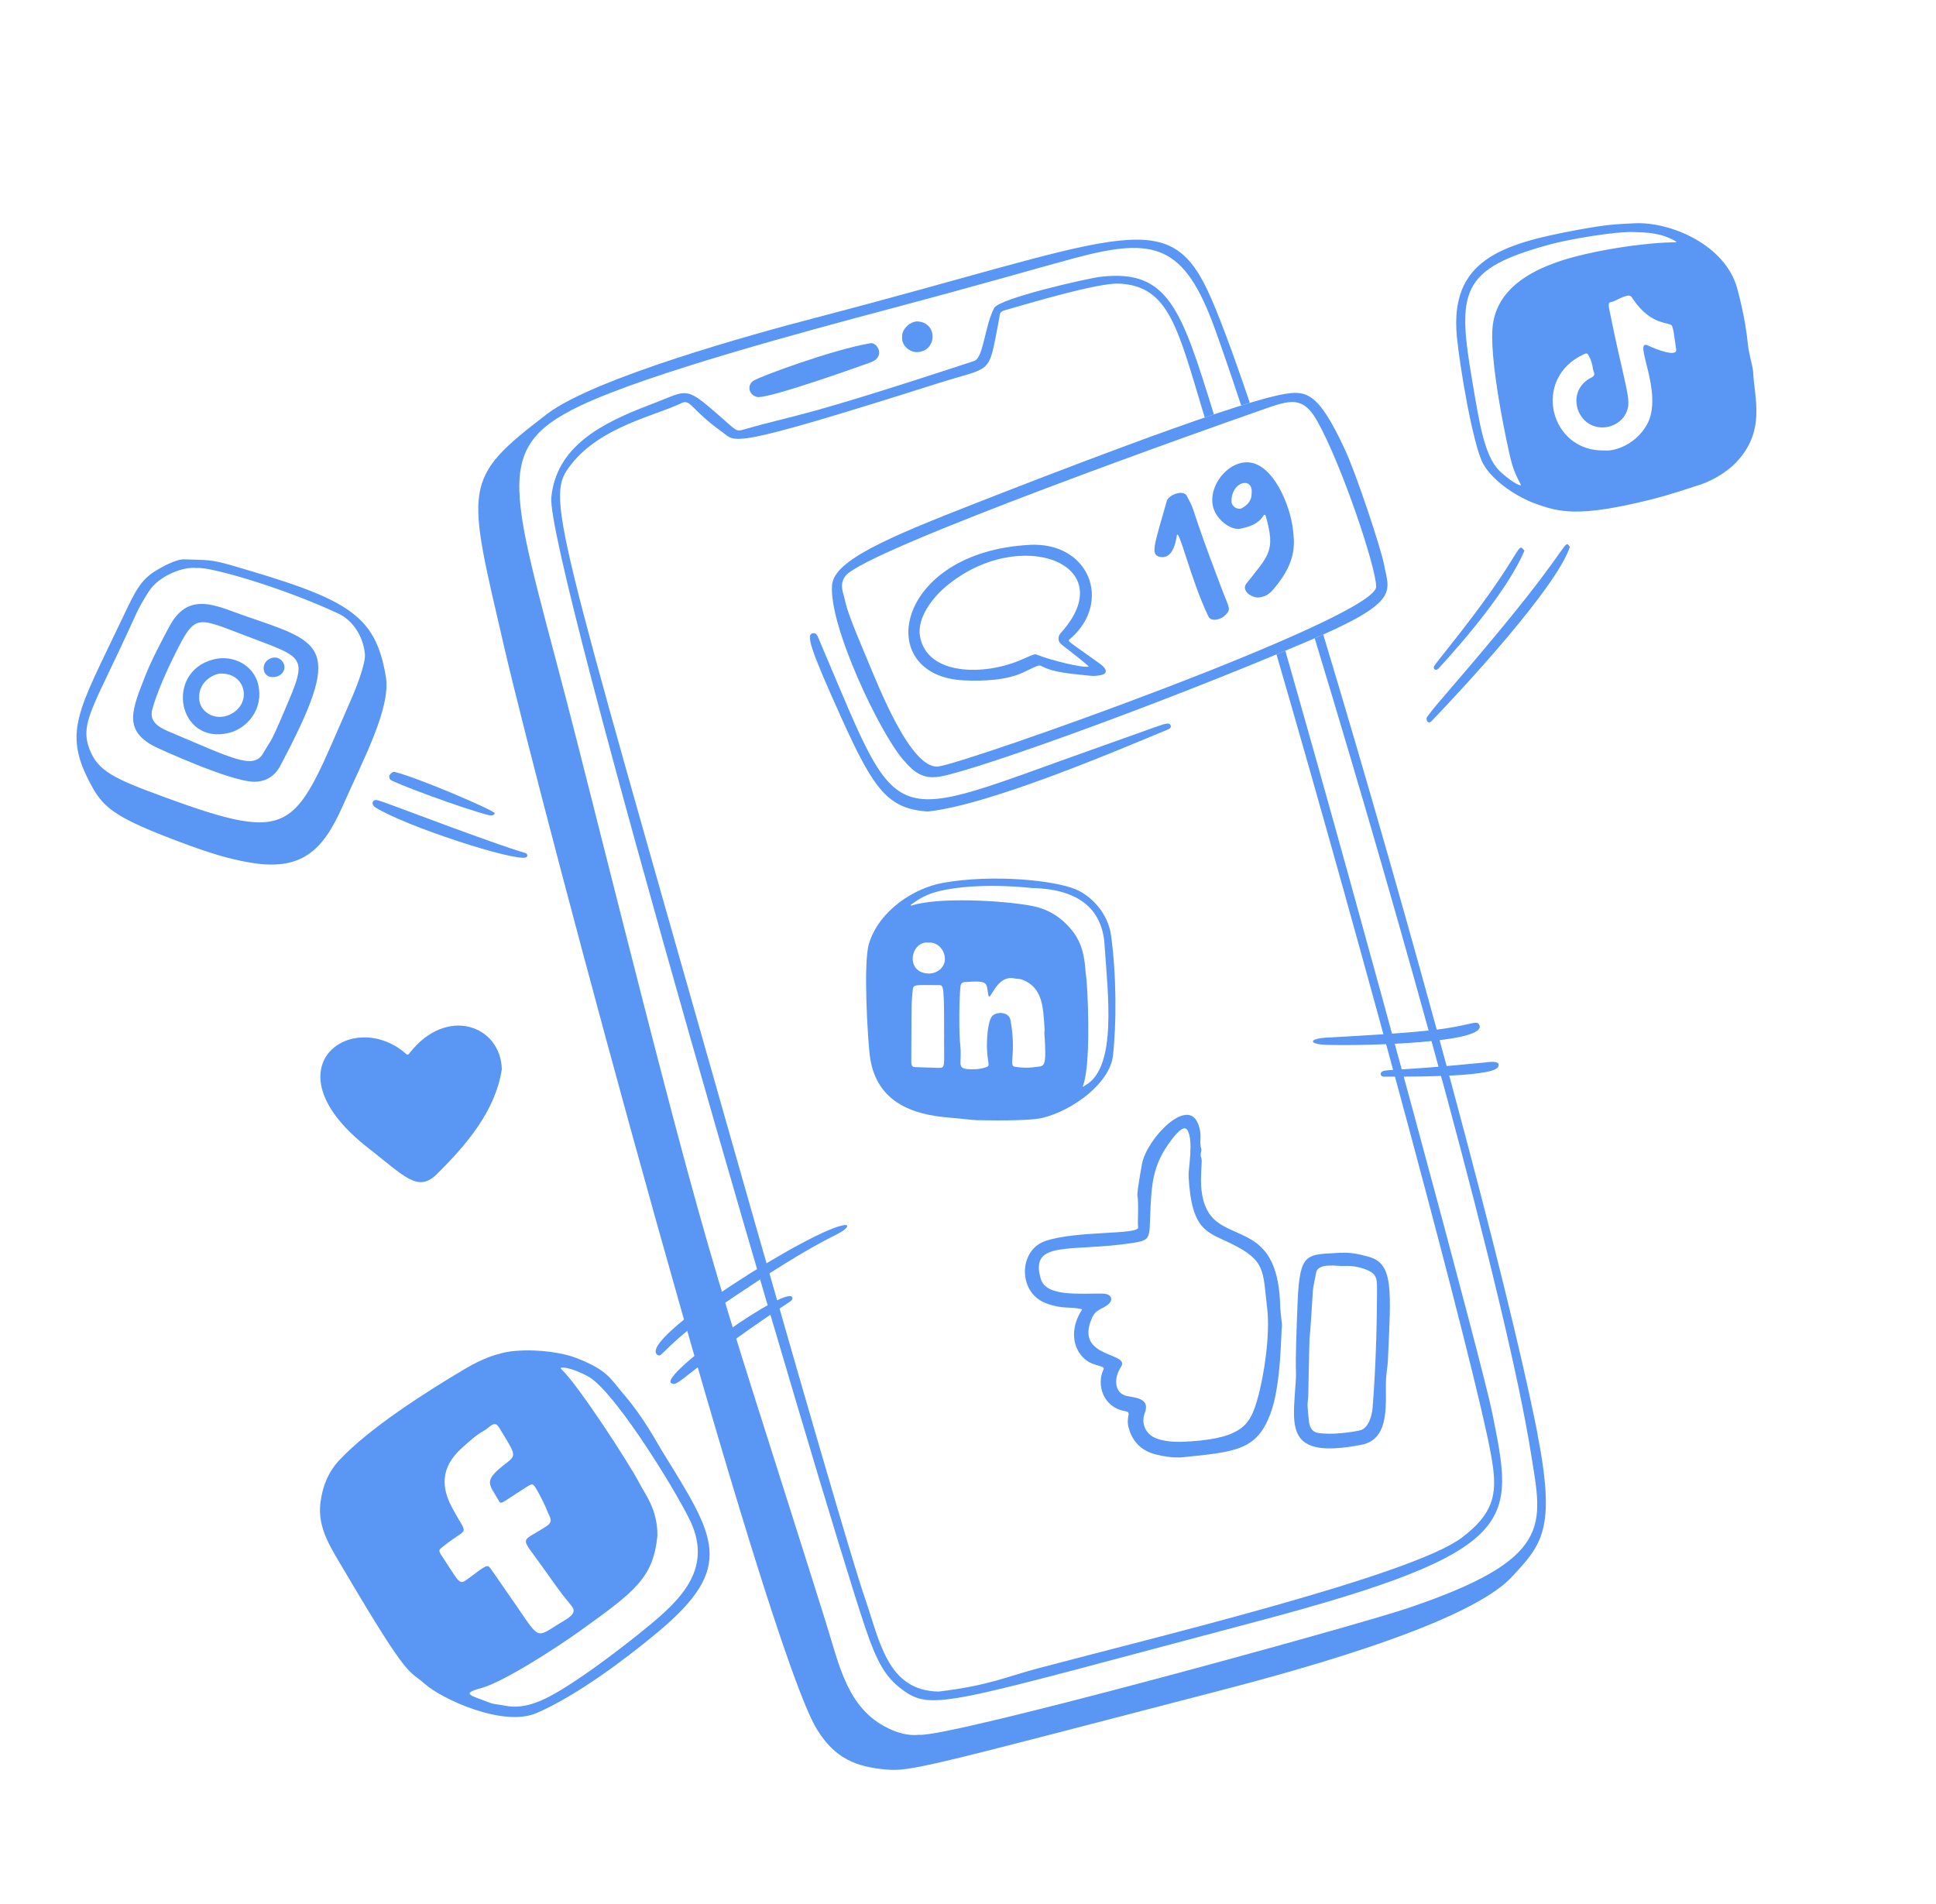 <svg width="607" height="597" viewBox="0 0 607 597" fill="none" xmlns="http://www.w3.org/2000/svg">
<g clip-path="url(#clip0_484_291)">
<path d="M482.109 449.856C472.752 401.745 441.45 286.987 414.88 198.965C414.025 199.347 413.126 199.745 412.198 200.142C439.535 289.99 472.354 407.486 480.046 455.98C483.568 478.152 487.429 488.796 441.17 504.342C423.899 510.142 296.956 545.019 288.158 543.988C284.739 544.342 281.541 543.414 278.505 541.957C265.566 535.714 263.164 522.156 258.817 508.346C219.632 383.651 225.57 409.4 181.36 234.238C161.347 154.975 152.107 141.416 181.964 127.21C203.318 117.052 253.659 103.581 278.859 96.882C309.202 88.815 327.152 83.53 337.114 80.88C362.048 74.24 371.377 76.581 381.029 103.448C383.358 109.926 386.099 117.92 389.149 127.151C390.078 126.856 390.992 126.577 391.861 126.312C386.364 110.073 381.766 97.736 378.583 91.008C365.644 63.699 350.347 74.976 254.941 99.842C236.859 104.553 186.415 118.465 171.56 129.786C144.562 150.382 146.36 152.105 158.046 202.748C169.792 253.701 240.101 516.679 256.253 542.472C261.882 551.467 268.425 554.029 277.739 554.868C285.446 555.56 290.589 554.014 379.394 530.93C398.817 525.88 459.312 510.275 473.975 494.508C483.421 484.335 487.886 479.712 482.08 449.856H482.109Z" fill="#5A96F4"/>
<path d="M467.829 442.878C465.103 429.069 427.657 290.138 402.987 204.044L400.217 205.192C427.347 298.367 462.554 428.98 467.446 455.98C469.48 467.198 469.362 473.823 458.368 482.141C442.585 494.081 362.034 513.425 325.309 523.186C315.406 525.821 310.086 528.53 294.333 530.429C278.225 530.223 275.853 514.618 271.21 501.236C265.478 484.659 234.309 375.113 229.52 358.241C173.004 159.112 171.044 156.006 178.987 145.745C188.257 133.761 205.499 130.375 213.575 126.444C216.596 124.972 216.33 128.24 226.543 135.557C230.846 138.634 227.84 141.21 293.994 120.217C311.604 114.637 309.747 118.097 313.225 100.18C313.638 98.06 313.225 97.781 315.613 97.118C321.817 95.381 344.04 88.623 350.878 88.933C366.661 89.669 369.284 103.036 377.728 130.934C378.701 130.596 379.659 130.272 380.602 129.963C370.36 96.882 366.352 84.354 345.16 86.783C340.798 87.284 313.255 93.599 311.707 96.573C308.701 102.33 308.362 112.237 305.429 113.194C248.575 131.877 250.638 129.654 232.806 134.791C230.389 135.483 230.537 134.497 221.886 127.239C214.592 121.129 214.223 122.999 204.128 126.797C188.463 132.686 174.478 139.988 172.857 155.932C171.015 174.055 257.196 468.42 271.196 510.113C274.895 521.125 277.592 525.895 282.808 529.767C292.328 536.833 296.735 534.213 393.57 508.582C478.072 486.219 474.594 477.092 467.844 442.907L467.829 442.878Z" fill="#5A96F4"/>
<path d="M272.905 107.615C275.057 107.247 277.783 111.884 272.949 113.636C269.914 114.74 240.44 125.296 237.33 124.472C234.56 123.735 234.309 120.703 236.152 119.437C238.067 118.112 261.116 109.602 272.905 107.63V107.615Z" fill="#5A96F4"/>
<path d="M282.838 105.642C282.69 103.081 285.564 100.666 287.76 100.799C294.141 101.211 293.832 110.265 287.48 110.412C285.122 110.471 282.587 108.219 282.838 105.642Z" fill="#5A96F4"/>
<path d="M369.918 457.011C367.383 457.114 364.907 456.687 362.491 456.098C357.996 455.023 355.063 452.167 353.869 447.706C352.897 444.055 355.063 442.892 352.735 442.495C345.897 441.332 343.716 434.265 345.941 429.525C346.251 428.862 346.221 428.73 343.229 427.861C337.467 426.183 334.137 418.424 339.324 410.563C334.947 409.518 333.577 410.71 328.051 408.693C319.017 405.396 319.341 392.072 327.638 389.187C337.379 385.786 357.347 387.302 356.846 384.814C356.581 383.46 357.097 377.63 356.625 374.862C356.434 373.729 358.011 365.219 358.055 364.998C359.366 357.446 372.261 343.607 375.651 352.426C377.109 356.239 375.827 357.77 376.638 360.287C376.844 360.95 376.122 361.907 376.653 363.114C377.404 364.807 374.088 377.409 381.604 383.151C388.914 388.73 400.747 386.699 401.381 409.444C401.455 412.109 402.074 415.274 401.926 416.01C401.602 417.644 401.764 434.368 398.272 443.452C393.924 454.743 387.72 455.288 369.888 457.04L369.918 457.011ZM345.691 405.646C348.461 405.661 349.065 407.501 347.709 408.782C345.587 410.784 343.657 410.224 342.257 413.537C336.937 426.124 354.665 423.886 351.438 428.686C349.154 432.072 349.331 436.886 353.28 437.754C355.682 438.284 360.236 438.358 359.16 442.392C359.057 442.775 358.895 443.143 358.777 443.511C357.789 446.749 359.425 449.915 362.623 451.078C366.411 452.447 370.669 452.138 373.396 451.961C389.945 450.872 392.053 446.219 394.175 438.976C396.4 431.35 398.257 418.292 397.314 410.386C395.899 398.403 396.931 395.385 386.217 390.055C378.554 386.257 373.602 386.213 372.659 368.841C372.541 366.603 374.339 357.534 372.246 354.296C371.126 352.588 368.488 355.841 367.265 357.476C363.434 362.54 361.592 367.133 361.017 374.17C359.882 388.186 362.019 388.701 355.093 389.761C335.891 392.735 322.642 388.642 326.326 401.038C327.992 406.647 338.189 405.572 345.691 405.631V405.646Z" fill="#5A96F4"/>
<path d="M420.436 392.852C423.427 392.661 426.316 393.294 429.145 394.089C437.03 396.283 436.116 404.586 435.158 426.521C435.069 428.421 434.701 430.32 434.583 432.219C434.171 438.903 436.337 451.21 426.905 453.036C402.413 457.791 405.419 447.162 406.303 432.513C406.524 428.73 405.861 432.499 406.834 408.487C407.497 392.19 409.722 393.515 420.436 392.823V392.852ZM431.739 405.322C431.739 401.391 432.019 399.536 428.32 398.108C426.051 397.225 423.707 396.842 421.261 396.989C419.419 397.107 413.038 395.767 412.596 399.286C412.404 400.802 411.726 403.04 411.608 405.086C410.061 431.085 410.872 407.81 410.179 437.666C410.164 438.623 409.958 439.58 409.958 440.522C409.958 441.42 410.341 445.969 410.621 446.882C410.99 448.119 411.8 449.075 413.2 449.311C417.621 450.062 424.046 449.046 426.301 448.56C429.484 447.883 430.413 442.642 430.413 440.537C430.413 440.537 431.695 425.844 431.739 405.307V405.322Z" fill="#5A96F4"/>
<path d="M120.968 212.141C117.653 192.413 108.869 187.776 72.175 177.161C66.059 175.395 64.792 175.645 57.777 175.395C55.021 175.292 50.217 178.148 49.023 178.854C44.042 181.784 42.259 185.685 38.486 193.635C24.295 223.536 19.284 229.645 29.114 247.12C32.768 253.627 37.204 256.822 56.347 264.006C66.531 267.819 71.85 269.306 77.981 270.41C94.486 273.355 101.221 266.862 107.499 252.626C113.615 238.729 122.648 222.078 120.983 212.156L120.968 212.141ZM109.975 219.59C92.143 260.149 93.425 265.346 50.968 249.741C35.672 244.117 30.602 241.776 27.979 234.695C25.341 227.584 28.509 222.77 37.587 203.543C43.084 191.898 42.789 191.56 46.592 185.553C49.73 180.577 57.364 177.588 61.726 178.118C65.646 177.588 88.842 184.302 106.232 192.472C110.211 194.342 113.762 198.979 114.411 204.986C114.749 208.136 111.272 216.675 109.989 219.59H109.975Z" fill="#5A96F4"/>
<path d="M164.958 267.584C164.604 267.289 164.737 268.128 129.604 254.982C118.758 250.918 118.434 250.86 117.815 250.874C116.636 250.904 116.371 252.346 117.697 253.186C127.143 259.119 161.392 270.234 164.958 268.85C165.061 268.806 165.768 268.29 164.958 267.584Z" fill="#5A96F4"/>
<path d="M153.581 255.688C154.2 255.688 154.981 255.732 155.099 255.011C155.217 254.231 131.402 243.984 123.857 242.085C123.12 241.894 122.707 242.38 122.295 242.865C121.838 243.41 122.044 243.925 122.339 244.441C122.796 245.221 145.225 253.657 153.581 255.688Z" fill="#5A96F4"/>
<path d="M76.979 193.194C68.166 190.161 59.354 185.17 53.326 196.05C51.248 199.819 47.446 207.106 45.722 211.508C41.552 222.181 38.354 228.909 48.478 234.091C49.745 234.739 71.467 244.706 79.189 245.118C83.124 245.339 86.145 243.396 87.825 240.23C107.838 202.439 101.781 201.718 76.979 193.194ZM87.486 226.789C84.686 233.341 84.745 232.325 82.446 236.314C79.455 241.497 72.248 237.507 53.916 229.822C50.158 228.247 46.68 226.598 47.726 222.549C49.112 217.25 52.766 209.241 54.815 205.207C61.181 192.605 61.255 193.297 76.596 199.186C97.198 207.091 96.77 205.074 87.516 226.789H87.486Z" fill="#5A96F4"/>
<path d="M66.796 206.812C51.587 210.816 55.802 233.635 71.718 229.837C77.288 228.512 82.8 222.535 80.943 214.585C79.587 208.784 73.265 205.104 66.796 206.812ZM73.147 223.492C68.255 226.672 62.655 223.668 62.434 219.06C62.139 213.01 68.21 210.963 69.448 211.213C76.743 211.184 78.939 219.723 73.147 223.492Z" fill="#5A96F4"/>
<path d="M84.79 206.473C81.371 207.931 82.343 212.671 85.733 212.303C87.457 212.303 88.916 211.155 89.152 209.638C89.476 207.607 87.324 205.384 84.79 206.458V206.473Z" fill="#5A96F4"/>
<path d="M549.693 116.846C549.604 115.064 548.352 110.957 548.072 108.439C547.718 105.068 547.143 99.753 544.726 90.611C541.027 76.713 523.697 69.485 512.526 70.015C506.632 70.295 503.684 70.398 494.577 72.091C470.585 76.522 454.507 81.675 456.777 105.583C457.661 114.902 461.891 140.003 465.088 145.568C468.478 151.427 476.347 156.05 480.975 157.773C488.918 160.717 495.063 162.219 517.257 156.727C524.154 155.02 530.8 152.679 531.272 152.546C535.869 151.354 541.16 148.336 544.299 145.038C553.672 135.204 550.091 125.046 549.678 116.846H549.693ZM516.874 108.41C511.318 105.745 522.149 123.338 516.225 133.408C512.659 139.473 506.263 141.578 503.036 141.255C485.882 141.711 480.179 118.568 496.581 111.089C497.539 110.648 497.672 110.721 498.173 111.605C498.895 112.9 499.278 114.328 499.455 115.786C499.543 116.492 500.221 117.243 499.646 117.891C499.219 118.377 498.497 118.568 497.937 118.951C493.236 122.116 493.56 127.622 495.977 130.831C500.309 136.588 509.476 134.041 510.478 127.401C511.008 123.853 508.754 117.891 504.613 97.251C503.979 94.1 504.745 95.087 506.145 94.394C511.126 91.877 511.2 92.584 511.937 93.688C517.846 102.521 523.785 100.784 524.272 102.271C524.728 103.684 524.714 103.758 525.539 109.573C525.907 112.134 519.217 109.543 516.874 108.425V108.41ZM525.215 75.977C515.164 76.051 498.806 78.671 489.272 81.822C478.484 85.385 469.834 91.17 468.154 101.181C466.4 111.605 472.825 140.666 473.636 143.934C474.947 149.175 476.672 151.251 476.878 152.222C475.316 152.09 471.543 149.087 470.025 147.541C465.265 142.727 463.718 131.788 461.714 120.129C456.762 91.303 457.573 84.266 486.486 76.507C491.895 75.065 506.219 72.547 512.173 72.768C516.122 72.915 520.646 72.842 525.672 75.815C525.509 75.86 525.362 75.948 525.2 75.963L525.215 75.977Z" fill="#5A96F4"/>
<path d="M471.499 196.109C455.834 215.129 451 219.899 447.448 224.802C446.903 225.567 447.669 227.334 448.878 226.082C458.383 216.189 487.916 184.405 492.219 171.479C490.318 169.108 492.794 170.242 471.499 196.109Z" fill="#5A96F4"/>
<path d="M451 209.653C459.783 200.084 472.869 184.611 477.968 172.686C475.507 169.712 478.086 172.406 457.897 198.302C450.293 208.048 450.013 208.137 449.6 209.064C449.276 209.815 450.248 210.477 451 209.653Z" fill="#5A96F4"/>
<path d="M195.611 437.283C191.248 432.189 190.615 429.745 180.815 425.874C176.629 424.225 169.084 423.003 161.613 423.606C155.909 424.078 150.693 426.345 145.829 429.215C133.907 436.267 115.84 447.75 106.394 457.864C102.872 461.633 101.088 466.182 100.469 471.202C99.453 479.344 103.903 485.615 108.28 493.05C128.617 527.543 127.924 523.333 133.156 528C138.446 532.711 157.678 541.706 168.229 537.172C180.623 531.842 195.979 520.344 206.059 511.953C231.023 491.18 224.244 482.053 207.547 454.949C205.705 451.961 201.859 444.57 195.611 437.283ZM138.491 487.853C137.429 486.234 137.621 485.998 138.52 485.262C147.274 478.122 146.905 482.568 141.6 472.469C138.623 466.801 137.768 460.338 144.857 454.007C147.053 452.049 149.204 450.032 151.798 448.59C153.581 447.618 155.011 445.159 156.499 447.647C161.539 456.009 162.114 456.216 158.842 458.718C151.371 464.43 153.227 465.078 156.278 470.393C157.133 471.894 156.956 471.482 162.968 467.64C166.549 465.358 166.756 465.078 167.463 465.873C168.377 466.904 170.838 471.85 171.531 473.661C172.4 475.943 173.697 477.032 171.251 478.637C162.998 484.055 162.851 481.125 170.293 491.637C177.528 501.868 175.966 499.454 179.312 503.709C181.124 506.02 177.971 507.507 175.48 509.038C168.215 513.528 169.202 514.205 162.364 504.194C160.537 501.515 154.038 492.137 153.876 491.931C152.712 490.474 152.756 490.591 146.669 495.111C143.884 497.187 144.135 496.362 138.476 487.809L138.491 487.853ZM200.474 512.218C193.032 518.166 180.962 527.337 172.562 531.827C168.185 534.168 163.337 535.861 158.474 534.875C156.853 534.551 154.76 534.389 153.846 534.036C147.421 531.577 144.371 531.121 150.796 529.369C158.223 527.337 175.436 516.001 181.463 511.688C199.236 498.953 204.747 494.831 206.118 481.626C206.221 473.337 202.213 468.494 200.665 465.446C197.585 459.366 181.124 434.03 176.011 429.363C175.893 429.26 175.848 429.083 175.775 428.95C177.853 428.317 183.305 430.938 184.764 431.836C193.709 437.313 214.326 471.394 217.156 478.578C223.021 493.492 212.042 502.972 200.459 512.203L200.474 512.218Z" fill="#5A96F4"/>
<path d="M265.139 384.122C256.223 384.417 199.103 420.191 206.177 424.902C207.768 425.962 207.93 421.487 230.316 406.5C240.661 399.58 251.743 392.322 262.28 387.096C266.288 385.109 265.876 384.093 265.139 384.122Z" fill="#5A96F4"/>
<path d="M210.465 433.72C212.691 435.134 213.958 430.805 245.082 409.871C247.779 408.06 248.472 407.854 248.442 407.044C248.221 401.788 206.545 431.247 210.465 433.72Z" fill="#5A96F4"/>
<path d="M463.762 321.304C462.966 319.905 461.802 321.201 452.886 322.54C443.661 323.924 423.147 324.969 415.956 325.367C410.267 325.691 410.164 327.443 415.853 327.634C427.966 328.017 467.034 327.016 463.762 321.304Z" fill="#5A96F4"/>
<path d="M464.808 333.243C438.297 335.849 435.232 335.245 433.537 335.922C432.461 336.349 432.874 337.615 433.743 337.601C436.425 337.556 468.198 338.101 469.716 334.524C470.644 332.33 466.901 333.037 464.808 333.243Z" fill="#5A96F4"/>
<path d="M348.962 330.976C347.96 339.706 336.406 348.157 326.96 350.512C322.421 351.646 308.48 351.278 305.901 351.248C305.709 351.248 295.851 350.277 295.806 350.277C283.103 348.952 274.261 343.563 272.699 330.888C272.08 325.868 270.592 302.003 272.448 295.908C275.617 285.529 286.552 278.419 295.865 276.799C311.516 274.076 330.364 276.049 337.143 278.816C342.095 280.848 347.385 286.28 348.358 293.347C350.067 305.846 350.082 321.112 348.947 330.961L348.962 330.976ZM346.324 296.262C345.661 286.31 339.707 278.787 323.497 278.463C323.423 278.463 309.408 276.74 297.295 278.846C289.912 280.127 287.804 282.276 285.697 283.616C285.623 283.66 285.608 283.792 285.549 283.881C285.653 283.91 285.771 283.984 285.844 283.954C293.964 281.275 314.198 282.32 323.246 284.013C328.699 285.044 332.619 287.532 336.038 291.654C340.592 297.145 340.105 304.109 340.533 306.067C340.857 307.495 342.242 331.742 339.796 339.721C339.339 341.193 339.28 340.928 340.533 340.177C350.274 334.347 347.326 311.44 346.309 296.262H346.324ZM327.432 323.63C327.712 323.615 327.122 317.594 327.093 317.358C326.547 312.485 324.985 308.834 320.373 307.141C319.709 306.891 318.914 306.994 318.206 306.832C312.179 305.404 310.425 314.811 309.865 311.941C309.143 308.187 310.219 307.392 302.512 307.951C301.583 308.025 301.2 308.51 301.112 309.512C300.714 313.899 300.625 323.659 301.097 328.032C301.642 333.052 299.962 334.892 303.219 335.231C305.179 335.422 307.227 335.304 309.099 334.686C310.676 334.171 309.615 333.641 309.438 328.738C309.364 326.795 309.556 320.509 311.015 318.698C312.253 317.137 316.335 317.138 316.821 319.891C318.766 330.608 316.128 334.2 318.192 334.509C321.832 335.054 323.512 334.73 324.779 334.568C327.446 334.244 328.242 335.039 327.432 323.63ZM296.013 325.485C296.013 308.746 295.909 308.908 294.303 308.908C286.699 308.878 286.345 308.628 286.168 310.454C285.726 314.944 285.815 313.413 285.726 331.742C285.726 333.405 285.579 334.554 286.714 334.612C287.156 334.627 294.185 334.863 294.259 334.863C296.44 334.863 295.998 334.598 295.998 325.5L296.013 325.485ZM291.179 295.585C285.564 294.848 283.545 304.948 291.046 305.272C293.64 305.389 296.219 303.505 296.263 300.781C296.307 297.896 293.891 295.32 291.179 295.57V295.585Z" fill="#5A96F4"/>
<path d="M157.324 335.319C155.349 348.348 146.213 359.036 136.914 368.223C131.019 374.038 126.848 368.87 115.413 359.949C84.406 335.79 108.545 317.02 125.522 329.033C127.659 330.549 127.585 331.285 128.455 330.181C140.053 315.297 157 321.569 157.339 335.304L157.324 335.319Z" fill="#5A96F4"/>
<path d="M293.095 243.69C288.055 244.014 285.343 240.686 283.147 238.184C275.956 229.998 259.775 196.167 260.88 183.403C261.543 175.645 278.815 168.387 306.004 157.758C322.583 151.28 384.065 127.18 401.735 123.735C409.516 122.219 413.2 122.778 421.6 140.798C425.314 148.777 433.021 172.126 433.92 176.926C435.526 185.582 439.314 188.585 410.606 200.834C359.971 222.431 298.783 244.117 293.109 243.675L293.095 243.69ZM294.023 240.362C301.657 239.832 431.533 193.709 431.474 183.963C431.429 177.691 420.48 145.229 412.92 131.891C408.057 123.338 403.592 125.781 393.541 129.271C382.989 132.922 271.505 172.318 265.109 180.562C263.046 183.212 264.402 185.862 264.785 187.673C265.596 191.471 266.981 195.078 271.829 206.62C275.469 215.262 285.432 240.981 294.038 240.377L294.023 240.362Z" fill="#5A96F4"/>
<path d="M290.899 254.466C278.358 253.656 273.937 247.517 263.886 225.287C253.777 202.88 252.554 198.684 255.015 198.567C256.179 198.508 256.179 199.126 257.771 202.865C283.029 262.077 276.914 258.191 344.482 234.312C364.878 227.098 364.259 227.127 365.924 226.906C367.162 226.744 367.604 228.158 366.381 228.658C350.274 235.342 310.175 252.464 290.884 254.466H290.899Z" fill="#5A96F4"/>
<path d="M322.834 170.845C341.446 169.888 348.771 188.6 335.773 200.113C334.491 201.246 333.886 200.201 344.91 208.166C347.385 209.962 347.017 211.257 345.44 211.625C342.787 212.243 341.535 211.831 339.044 211.61C320.8 209.962 330.438 206.369 320.771 210.874C315.421 213.362 308.156 213.613 302.246 213.348C273.421 212.008 280.377 173.054 322.834 170.86V170.845ZM296.484 183.992C292.137 187.673 287.451 193.944 288.453 199.553C290.648 211.934 308.745 211.949 320.373 206.811C324.455 205 324.484 205.044 325.251 205.354C329.318 206.988 339.501 209.549 341.387 209.019C340.916 208.342 332.899 202.159 332.825 202.1C331.632 201.187 331.602 199.583 332.56 198.523C352.278 176.749 319.43 164.544 296.484 183.992Z" fill="#5A96F4"/>
<path d="M390.815 144.964C399.097 144.846 404.653 158.67 405.419 166.34C405.743 169.594 406.672 175.071 401.027 182.549C398.448 185.965 397.505 186.848 395.133 187.29C392.465 187.79 389.105 185.14 390.756 183.035C397.829 174.011 399.981 172.906 396.872 161.865C396.724 161.32 396.385 161.276 396.076 161.762C394.455 164.353 391.787 165.148 389.061 165.752C386.305 166.355 382.842 163.867 381.206 161.055C377.434 154.578 383.815 145.067 390.815 144.979V144.964ZM392.436 154.578C392.907 149.366 385.996 150.882 386.114 157.331C386.143 158.832 388.118 160.054 389.429 159.318C391.227 158.302 392.495 156.859 392.436 154.592V154.578Z" fill="#5A96F4"/>
<path d="M365.792 157.183C366.366 155.122 371.023 153.459 372.07 155.446C375.518 161.998 371.966 155.476 383.004 184.522C385.48 191.015 386.173 191.015 383.947 193.105C382.768 194.209 379.762 195.137 378.878 193.311C373.322 181.799 369.461 164.78 368.96 168.034C368.43 171.449 367.162 175.233 363.758 174.629C360.516 174.055 361.945 170.845 365.806 157.183H365.792Z" fill="#5A96F4"/>
</g>
<defs>
<clipPath id="clip0_484_291">
<rect width="560" height="485" fill="white" transform="translate(24 70)"/>
</clipPath>
</defs>
</svg>
